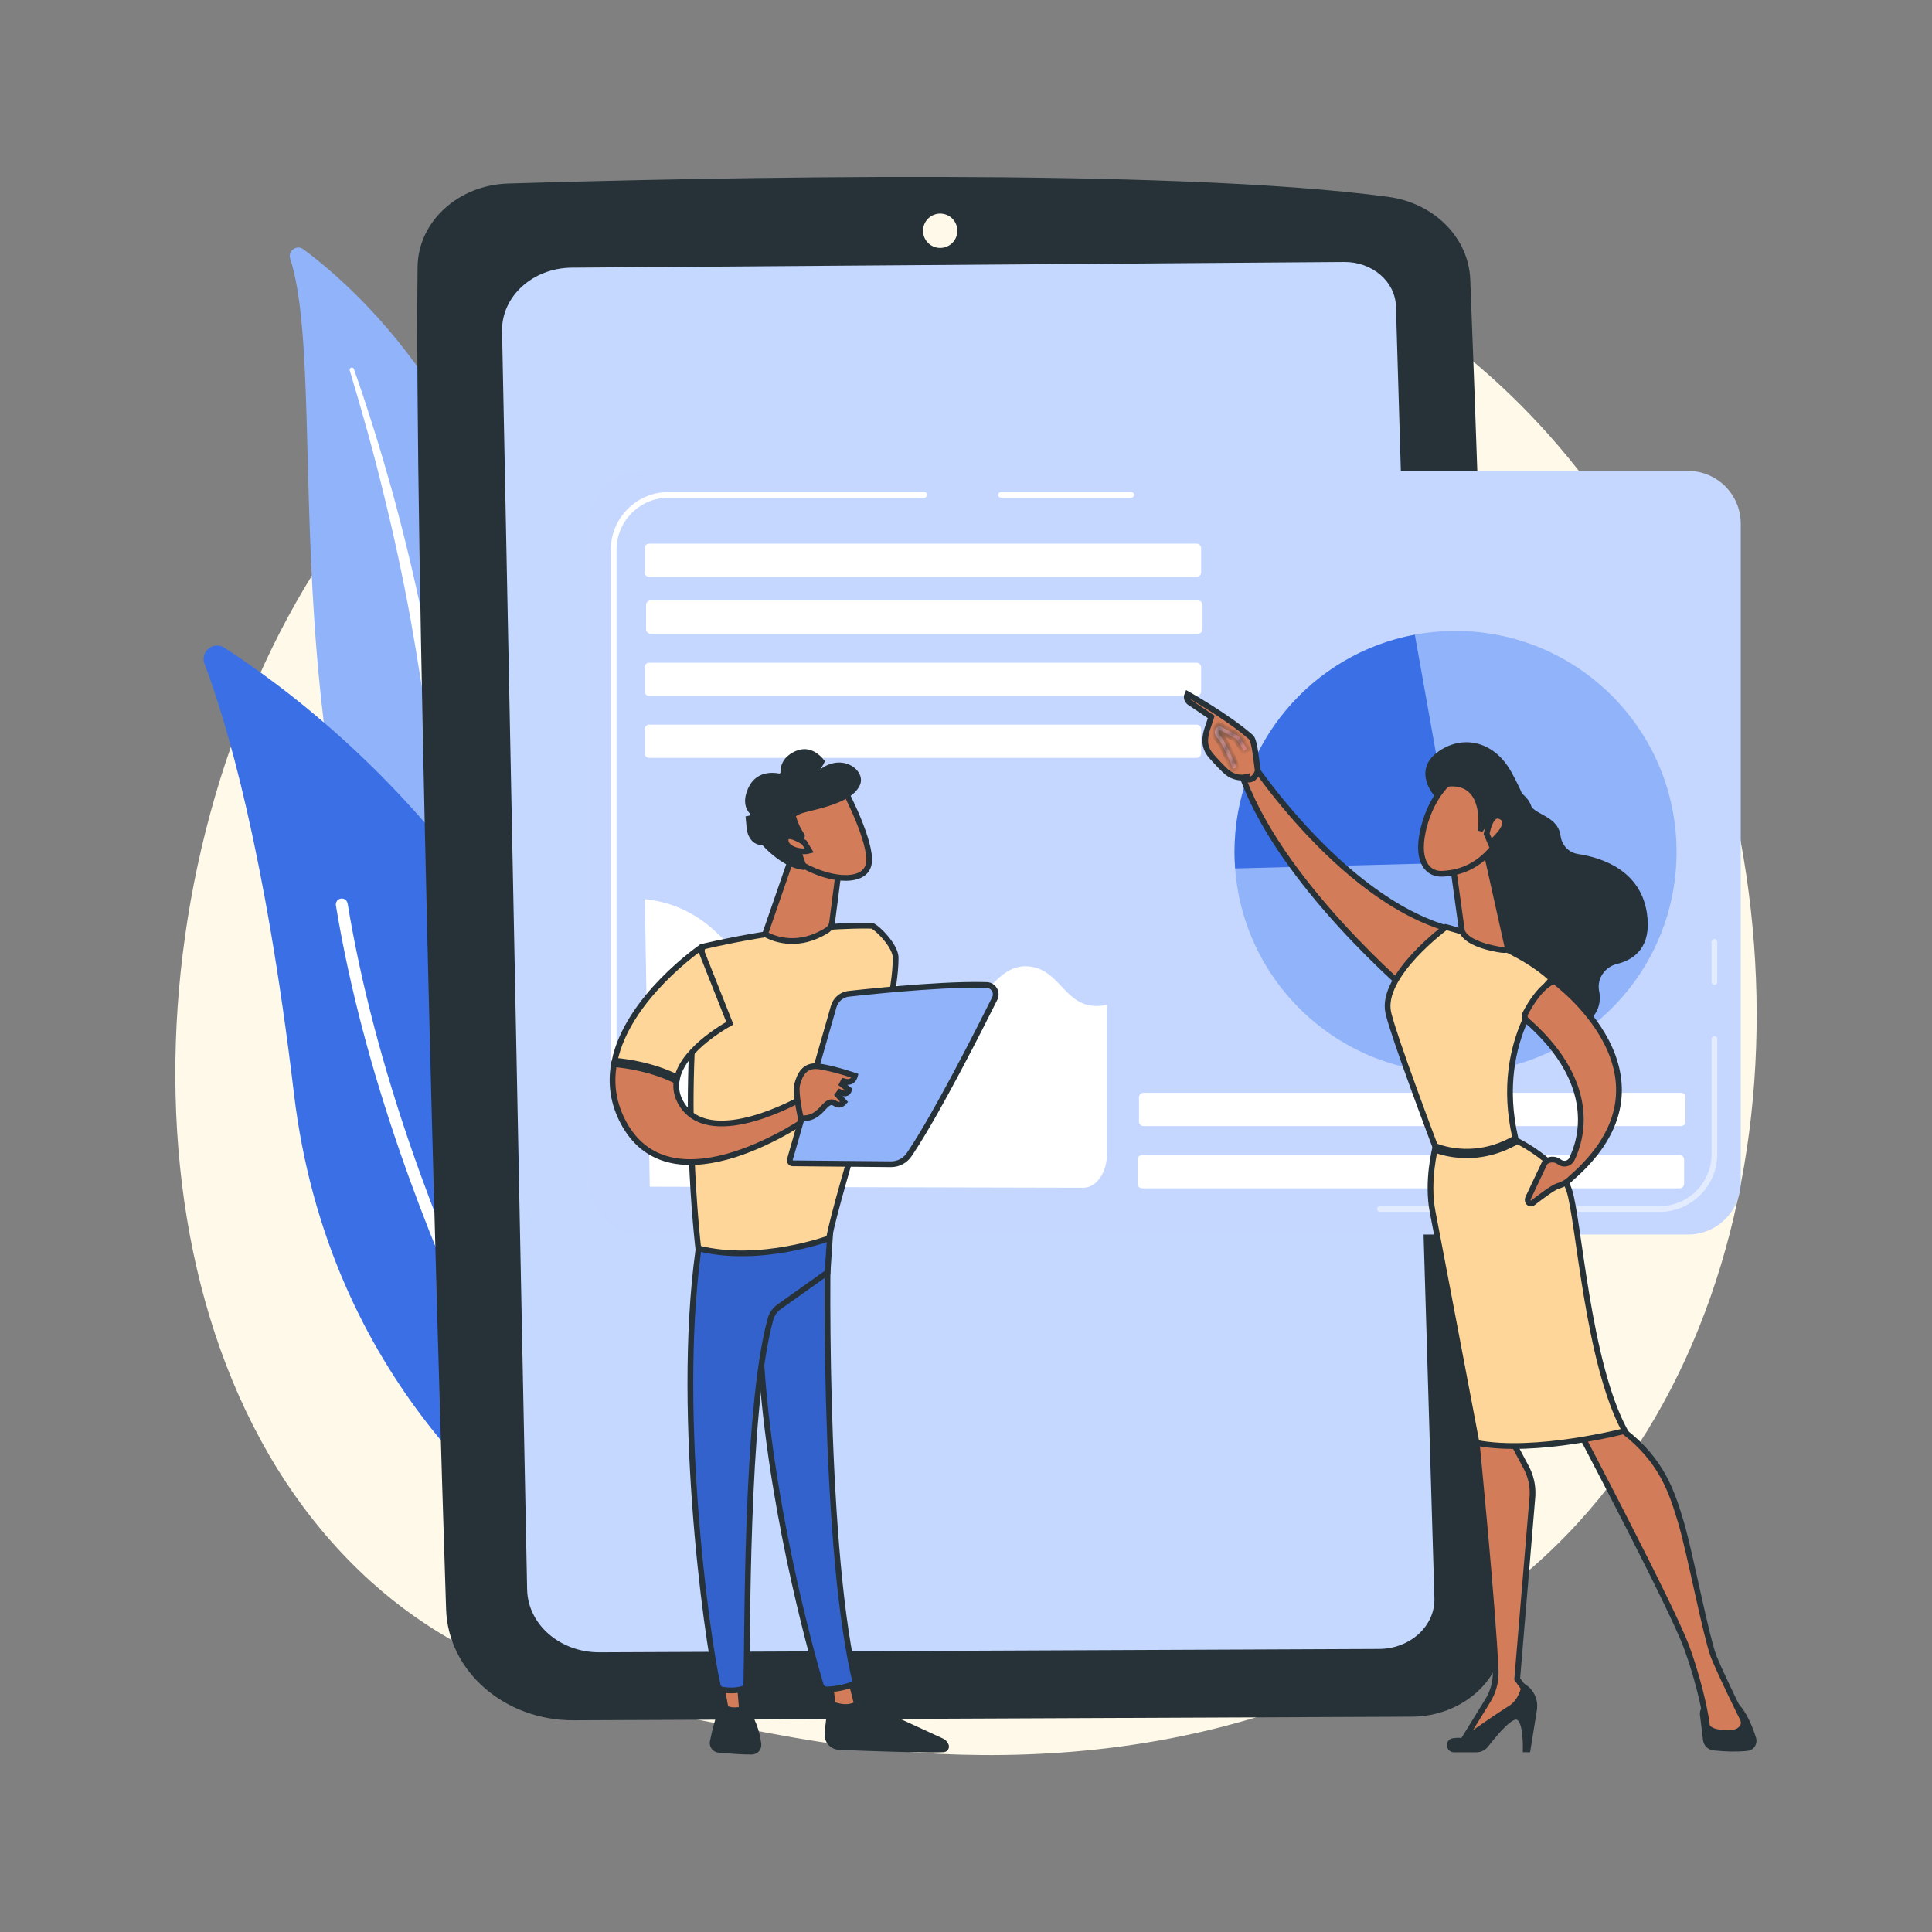 <svg width="275" height="275" viewBox="0 0 275 275" fill="none" xmlns="http://www.w3.org/2000/svg">
<rect x="0" y="0" width="275" height="275" fill="#808080" stroke="none"/>
<path d="M222.962 218.512C217.103 224.551 211.861 228.101 207.848 230.781C168.703 256.919 123.957 249.385 110.122 246.81C87.802 242.656 68.961 239.725 52.773 225.1C15.989 191.867 17.778 122.54 45.885 79.595C49.218 74.504 77.283 32.902 122.126 27.041C123.223 26.897 124.041 26.815 124.758 26.74C131.696 26.005 174.684 22.129 209.736 51.496C214.754 55.699 222.828 63.282 230.316 74.846C257.695 117.131 257.782 182.622 222.962 218.512Z" fill="#FFF9E9"/>
<path d="M41.304 36.817C40.942 35.698 42.246 34.779 43.189 35.482C52.761 42.621 76.307 64.581 75.96 107.675C75.524 161.742 88.845 179.939 104.023 190.237C104.023 190.237 84.398 186.814 70.205 168.426C35.36 123.281 47.749 56.708 41.304 36.817Z" fill="#91B3FA"/>
<path d="M49.779 52.725C51.536 58.539 53.177 64.385 54.602 70.282C56.058 76.17 57.335 82.1 58.425 88.062C59.492 94.027 60.447 100.011 61.147 106.026C61.873 112.038 62.34 118.076 62.789 124.138C63.27 130.195 63.721 136.299 64.798 142.375C65.868 148.44 67.678 154.475 70.537 160C71.252 161.376 71.994 162.746 72.809 164.057C73.601 165.385 74.451 166.678 75.325 167.954C77.084 170.5 79.016 172.934 81.119 175.213C85.338 179.761 90.247 183.662 95.526 186.837C96.082 187.171 96.803 186.991 97.137 186.435C97.465 185.89 97.298 185.185 96.765 184.843L96.762 184.841C95.499 184.032 94.248 183.21 93.037 182.336C92.425 181.908 91.833 181.454 91.233 181.01C90.65 180.546 90.049 180.103 89.481 179.621C87.177 177.73 85.009 175.679 83.004 173.479C78.975 169.102 75.581 164.101 72.84 158.828C71.499 156.175 70.355 153.428 69.427 150.603C68.501 147.776 67.791 144.874 67.246 141.929C66.155 136.036 65.659 129.998 65.134 123.945C64.601 117.892 64.023 111.812 63.197 105.766C62.792 102.742 62.332 99.726 61.819 96.72C61.571 95.215 61.294 93.715 61.02 92.216C60.731 90.719 60.434 89.223 60.125 87.731C58.878 81.761 57.449 75.834 55.835 69.96C54.193 64.093 52.396 58.272 50.377 52.53C50.32 52.366 50.14 52.279 49.976 52.337C49.817 52.393 49.731 52.565 49.779 52.725Z" fill="white"/>
<path d="M88.391 221.631C88.016 223.765 85.583 224.821 83.751 223.663C73.647 217.271 46.714 196.618 41.838 155.635C37.721 121.026 32.199 102.651 29.115 94.483C28.462 92.756 30.394 91.2 31.945 92.202C49.051 103.259 102.01 144.307 88.391 221.631Z" fill="#3A6FE6"/>
<path d="M85.505 222.153C85.466 222.19 85.424 222.223 85.376 222.254C84.982 222.504 84.459 222.387 84.209 221.993C83.925 221.546 55.711 176.745 47.812 128.882C47.736 128.422 48.048 127.986 48.509 127.91C48.97 127.834 49.406 128.146 49.482 128.607C57.323 176.121 85.355 220.642 85.636 221.086C85.857 221.433 85.793 221.88 85.505 222.153Z" fill="white"/>
<path d="M200.948 244.352L81.656 244.866C71.843 244.908 63.787 237.901 63.496 229.069C62.204 189.84 58.987 75.335 59.438 37.985C59.515 31.566 65.197 26.341 72.323 26.125C100.033 25.286 166.67 23.829 197.627 28.025C204.146 28.908 209.039 33.839 209.276 39.772C210.585 72.64 214.822 195.383 214.052 232.717C213.918 239.156 208.1 244.321 200.948 244.352Z" fill="#263238"/>
<path d="M196.29 234.711L85.334 235.189C79.724 235.213 75.136 231.234 75.031 226.255L71.463 47.145C71.359 42.208 75.815 38.142 81.376 38.1L191.34 37.291C195.316 37.26 198.586 40.059 198.698 43.588L204.173 227.478C204.298 231.425 200.737 234.692 196.29 234.711Z" fill="#C5D8FF"/>
<path d="M136.205 33.41C136.515 32.096 135.702 30.78 134.389 30.47C133.075 30.16 131.759 30.973 131.449 32.287C131.139 33.6 131.952 34.916 133.265 35.227C134.579 35.537 135.895 34.723 136.205 33.41Z" fill="#FFF9E9"/>
<path d="M211.056 166.653C227.741 166.653 241.267 153.126 241.267 136.441C241.267 119.755 227.741 106.229 211.056 106.229C194.37 106.229 180.844 119.755 180.844 136.441C180.844 153.126 194.37 166.653 211.056 166.653Z" fill="white"/>
<path d="M240.267 175.722H91.385C87.238 175.722 83.875 172.36 83.875 168.212V74.539C83.875 70.391 87.238 67.029 91.385 67.029H240.267C244.415 67.029 247.777 70.391 247.777 74.539V168.212C247.777 172.36 244.415 175.722 240.267 175.722Z" fill="#C5D7FF"/>
<path d="M87.348 153.131C87.123 153.131 86.941 152.949 86.941 152.724V78.255C86.941 73.719 90.632 70.029 95.168 70.029H131.564C131.788 70.029 131.971 70.211 131.971 70.436C131.971 70.66 131.788 70.843 131.564 70.843H95.168C91.081 70.843 87.755 74.168 87.755 78.255V152.724C87.755 152.949 87.573 153.131 87.348 153.131Z" fill="white"/>
<path opacity="0.52" d="M236.21 172.498H196.415C196.19 172.498 196.008 172.316 196.008 172.091C196.008 171.867 196.19 171.685 196.415 171.685H236.21C240.298 171.685 243.623 168.359 243.623 164.272V147.881C243.623 147.656 243.805 147.474 244.03 147.474C244.254 147.474 244.437 147.656 244.437 147.881V164.272C244.437 168.808 240.746 172.498 236.21 172.498Z" fill="white"/>
<path opacity="0.52" d="M244.028 140.182C243.804 140.182 243.621 140 243.621 139.775V134.065C243.621 133.84 243.804 133.658 244.028 133.658C244.252 133.658 244.435 133.84 244.435 134.065V139.775C244.435 140 244.252 140.182 244.028 140.182Z" fill="white"/>
<path d="M161.022 70.843H142.481C142.256 70.843 142.074 70.66 142.074 70.436C142.074 70.211 142.256 70.029 142.481 70.029H161.022C161.247 70.029 161.429 70.211 161.429 70.436C161.429 70.66 161.247 70.843 161.022 70.843Z" fill="white"/>
<path d="M170.324 82.115H92.402C92.046 82.115 91.758 81.827 91.758 81.471V78.027C91.758 77.671 92.046 77.382 92.402 77.382H170.324C170.68 77.382 170.969 77.671 170.969 78.027V81.471C170.969 81.827 170.68 82.115 170.324 82.115Z" fill="white"/>
<path d="M170.523 90.201H92.601C92.246 90.201 91.957 89.912 91.957 89.556V86.112C91.957 85.756 92.246 85.468 92.601 85.468H170.523C170.879 85.468 171.168 85.756 171.168 86.112V89.556C171.168 89.912 170.879 90.201 170.523 90.201Z" fill="white"/>
<path d="M170.324 99.061H92.402C92.046 99.061 91.758 98.772 91.758 98.417V94.972C91.758 94.617 92.046 94.328 92.402 94.328H170.324C170.68 94.328 170.969 94.617 170.969 94.972V98.417C170.969 98.772 170.68 99.061 170.324 99.061Z" fill="white"/>
<path d="M170.324 107.874H92.402C92.046 107.874 91.758 107.586 91.758 107.229V103.785C91.758 103.429 92.046 103.141 92.402 103.141H170.324C170.68 103.141 170.969 103.429 170.969 103.785V107.229C170.969 107.586 170.68 107.874 170.324 107.874Z" fill="white"/>
<path d="M239.266 160.283H162.765C162.41 160.283 162.121 159.994 162.121 159.638V156.194C162.121 155.838 162.41 155.55 162.765 155.55H239.266C239.622 155.55 239.91 155.838 239.91 156.194V159.638C239.91 159.994 239.622 160.283 239.266 160.283Z" fill="white"/>
<path d="M239.071 169.143H162.57C162.214 169.143 161.926 168.854 161.926 168.499V165.054C161.926 164.698 162.214 164.41 162.57 164.41H239.071C239.427 164.41 239.716 164.698 239.716 165.054V168.499C239.716 168.854 239.427 169.143 239.071 169.143Z" fill="white"/>
<path d="M110.181 138.644C114.401 138.854 115.026 134.825 119.165 134.391C126.156 133.659 127.862 144.874 134.554 144.603C139.991 144.384 141.355 136.819 146.709 137.591C150.675 138.163 151.454 142.56 155.307 143.138C156.075 143.253 156.83 143.193 157.565 143.002V164.26C157.565 166.914 156.055 169.065 154.193 169.06L92.488 168.916L91.781 127.974C95.393 128.37 98.023 129.683 99.903 131.017C104.416 134.219 105.91 138.431 110.181 138.644Z" fill="white"/>
<path d="M207.181 152.724C224.555 152.724 238.639 138.639 238.639 121.266C238.639 103.892 224.555 89.808 207.181 89.808C189.807 89.808 175.723 103.892 175.723 121.266C175.723 138.639 189.807 152.724 207.181 152.724Z" fill="#91B3FA"/>
<path d="M207.181 122.811L201.386 90.342C186.781 93.062 175.723 105.871 175.723 121.266C175.723 122.056 175.753 122.837 175.81 123.612L207.181 122.811Z" fill="#3A6FE6"/>
<path d="M214.492 111.957C214.785 112.121 215.18 112.357 215.592 112.647C216.005 112.936 216.429 113.274 216.783 113.641C217.094 113.964 217.34 114.299 217.48 114.632L217.534 114.775C217.676 115.206 218.038 115.516 218.436 115.776C218.827 116.031 219.34 116.287 219.789 116.551C220.667 117.065 221.462 117.685 221.684 118.778L221.721 119.003C221.902 120.464 222.958 121.652 224.401 121.936L224.541 121.961C226.262 122.225 228.432 122.801 230.271 124.045C232.045 125.245 233.518 127.069 233.988 129.856L234.03 130.128C234.351 132.387 233.931 133.905 233.167 134.926C232.448 135.889 231.398 136.446 230.281 136.755L230.056 136.813C228.183 137.273 226.907 139.056 227.188 140.959L227.22 141.143C227.387 141.977 227.344 142.864 226.908 143.731C226.498 144.545 225.728 145.364 224.408 146.11L224.137 146.258C222.512 147.116 220.887 147.041 219.346 146.433C217.796 145.821 216.336 144.671 215.072 143.394C213.81 142.119 212.756 140.73 212.017 139.658C211.648 139.123 211.358 138.668 211.161 138.347C211.062 138.186 210.987 138.06 210.936 137.974C210.917 137.94 210.9 137.912 210.888 137.891L209.504 116.913L214.181 111.788C214.262 111.83 214.368 111.886 214.492 111.957Z" fill="#263238" stroke="#263238" stroke-width="0.817"/>
<path d="M177.465 107.537C177.87 108.136 178.466 108.994 179.233 110.038C180.764 112.126 182.975 114.952 185.694 117.909C191.064 123.749 198.445 130.136 206.5 132.303C206.486 132.342 206.471 132.385 206.454 132.431C206.363 132.677 206.231 133.03 206.066 133.457C205.733 134.312 205.265 135.461 204.722 136.641C204.179 137.823 203.563 139.029 202.935 140C202.621 140.486 202.306 140.907 202 141.237C201.746 141.512 201.505 141.711 201.283 141.834C201.256 141.81 201.223 141.782 201.186 141.751C201.04 141.626 200.825 141.441 200.548 141.199C199.996 140.715 199.2 140.005 198.23 139.104C196.289 137.301 193.647 134.73 190.846 131.661C185.254 125.533 179.053 117.442 176.5 109.513L177.155 107.071C177.241 107.202 177.344 107.358 177.465 107.537Z" fill="#D37C59" stroke="#263238" stroke-width="0.817"/>
<path d="M243.354 242.917H247.26C248.212 243.964 248.926 245.612 249.381 246.925L249.564 247.476C249.748 248.056 249.39 248.664 248.818 248.793L248.701 248.812C247.128 248.979 245.52 248.897 244.37 248.785L243.906 248.736C243.371 248.675 242.942 248.274 242.833 247.752L242.815 247.647L242.375 244.023C242.307 243.472 242.706 242.982 243.244 242.923L243.354 242.917Z" fill="#263238" stroke="#263238" stroke-width="0.817"/>
<path d="M215.198 205.035L217.247 208.883C217.895 210.1 218.202 211.469 218.136 212.843L218.119 213.119L215.965 238.9L215.958 238.993L216.013 239.069L217.594 241.243L217.43 242.249L208.367 247.597L211.785 242.047C212.519 240.854 212.905 239.482 212.896 238.085L212.89 237.805C212.687 233.195 212.018 225.134 211.4 218.232C211.09 214.779 210.793 211.614 210.574 209.312C210.464 208.161 210.374 207.226 210.311 206.579C210.279 206.255 210.255 206.003 210.238 205.832C210.229 205.747 210.224 205.681 210.219 205.638C210.218 205.625 210.216 205.614 210.216 205.605L210.822 202.035L215.198 205.035Z" fill="#D37C59" stroke="#263238" stroke-width="0.817"/>
<path d="M216.956 240.132C217.966 240.803 218.522 241.991 218.376 243.207L218.358 243.336L217.446 249.008H217.17C217.172 248.882 217.173 248.714 217.172 248.519C217.167 248.072 217.146 247.474 217.083 246.877C217.021 246.285 216.914 245.673 216.729 245.209C216.638 244.977 216.519 244.763 216.361 244.608C216.218 244.466 216.038 244.372 215.827 244.362L215.736 244.362C215.407 244.384 215.039 244.598 214.688 244.867C214.324 245.146 213.931 245.52 213.544 245.926C212.963 246.536 212.383 247.231 211.917 247.816L211.495 248.356C211.177 248.769 210.685 249.009 210.163 249.009H206.958C206.598 249.009 206.394 248.757 206.366 248.465C206.341 248.193 206.474 247.928 206.781 247.843L206.846 247.828C207.164 247.771 207.471 247.763 207.701 247.769C207.815 247.772 207.909 247.779 207.973 247.785C208.005 247.787 208.029 247.791 208.045 247.792C208.053 247.794 208.06 247.794 208.063 247.794C208.065 247.795 208.067 247.795 208.067 247.795L208.068 247.795V247.795L208.166 247.81L208.248 247.752L208.249 247.751C208.249 247.751 208.251 247.75 208.252 247.749C208.254 247.747 208.258 247.745 208.263 247.741C208.272 247.734 208.287 247.725 208.306 247.712C208.343 247.686 208.398 247.647 208.469 247.597C208.61 247.498 208.815 247.355 209.065 247.179C209.566 246.83 210.251 246.353 210.987 245.845C212.278 244.955 213.72 243.973 214.608 243.411L214.952 243.198C215.843 242.661 216.36 241.792 216.652 241.081C216.8 240.723 216.893 240.397 216.95 240.16C216.952 240.151 216.954 240.141 216.956 240.132Z" fill="#263238" stroke="#263238" stroke-width="0.817"/>
<path d="M226.8 202.172C227.527 202.01 228.239 202.116 228.874 202.339C229.51 202.562 230.06 202.898 230.452 203.18C230.648 203.321 230.803 203.448 230.909 203.538C230.962 203.584 231.001 203.62 231.028 203.645C231.041 203.657 231.052 203.667 231.058 203.673L231.066 203.681H231.067L231.078 203.691L231.089 203.701C236.573 207.896 237.996 212.438 239.267 216.677C239.901 218.79 240.798 222.894 241.675 226.824C242.113 228.785 242.545 230.7 242.935 232.295C243.276 233.684 243.588 234.843 243.847 235.576L243.953 235.864C244.636 237.566 246.184 240.798 247.239 242.964L248.08 244.678C248.249 245.021 248.248 245.419 248.075 245.746L248.038 245.811C247.785 246.22 247.253 246.686 246.074 246.686C244.873 246.686 244.085 246.516 243.602 246.28C243.185 246.077 243.015 245.837 242.969 245.619L242.956 245.527C242.927 245.055 242.224 240.505 240.251 234.966L240.056 234.427C238.992 231.527 235.126 223.757 231.538 216.732C229.741 213.214 228.011 209.877 226.73 207.42C226.089 206.191 225.561 205.182 225.193 204.48C225.009 204.129 224.864 203.855 224.766 203.668C224.739 203.617 224.716 203.571 224.695 203.533C225.391 202.724 226.113 202.325 226.8 202.172Z" fill="#D37C59" stroke="#263238" stroke-width="0.817"/>
<path d="M206.134 132.043C206.417 132.118 206.826 132.232 207.335 132.385C208.353 132.69 209.768 133.152 211.353 133.778C214.457 135.003 218.191 136.849 220.887 139.359C220.833 139.416 220.768 139.483 220.694 139.564C220.458 139.823 220.127 140.207 219.741 140.712C218.97 141.724 217.98 143.224 217.098 145.182C215.347 149.068 214.029 154.756 215.696 162.005C212.639 163.793 209.775 164.066 207.664 163.888C206.59 163.796 205.71 163.589 205.101 163.404C204.797 163.312 204.561 163.225 204.401 163.163C204.341 163.139 204.292 163.118 204.254 163.102C204.246 163.079 204.235 163.053 204.224 163.023C204.18 162.905 204.114 162.731 204.031 162.51C203.865 162.067 203.626 161.431 203.337 160.658C202.761 159.111 201.985 157.016 201.189 154.822C200.392 152.626 199.574 150.332 198.915 148.387C198.337 146.68 197.885 145.255 197.672 144.401L197.596 144.072C197.329 142.787 197.688 141.388 198.41 139.992C199.13 138.598 200.2 137.233 201.314 136.028C202.427 134.825 203.576 133.79 204.448 133.055C204.883 132.687 205.249 132.396 205.506 132.196C205.634 132.096 205.735 132.019 205.804 131.967C205.807 131.965 205.811 131.962 205.814 131.959C205.887 131.978 205.995 132.006 206.134 132.043Z" fill="#FFD699" stroke="#263238" stroke-width="0.817"/>
<path d="M216.137 162.49C216.307 162.579 216.553 162.711 216.852 162.882C217.45 163.225 218.262 163.725 219.116 164.355C220.836 165.623 222.685 167.385 223.357 169.412C223.698 170.438 224.034 172.492 224.431 175.179C224.827 177.855 225.282 181.136 225.864 184.587C227.002 191.344 228.633 198.801 231.287 203.688C231.211 203.707 231.123 203.729 231.023 203.754C230.648 203.845 230.103 203.974 229.421 204.123C228.059 204.421 226.153 204.8 223.982 205.125C219.687 205.768 214.381 206.194 210.176 205.381C210.168 205.337 210.158 205.286 210.147 205.227C210.108 205.016 210.049 204.707 209.974 204.311C209.824 203.52 209.608 202.385 209.347 201.01C208.825 198.258 208.12 194.542 207.387 190.687C206.655 186.833 205.895 182.839 205.265 179.531L203.917 172.485C203.491 170.295 203.586 168.013 203.79 166.273C203.891 165.403 204.02 164.672 204.123 164.159C204.165 163.946 204.205 163.77 204.234 163.638C204.405 163.704 204.649 163.793 204.957 163.886C205.594 164.079 206.508 164.295 207.623 164.389C209.827 164.576 212.815 164.287 215.993 162.416C216.032 162.436 216.08 162.46 216.137 162.49Z" fill="#FFD699" stroke="#263238" stroke-width="0.817"/>
<path d="M209.949 121.242C210.649 120.931 211.453 121.287 211.71 121.987L211.754 122.132L214.544 134.666L214.545 134.67C214.606 134.921 214.579 135.042 214.549 135.097C214.524 135.142 214.472 135.188 214.335 135.213C214.194 135.24 214.002 135.235 213.763 135.207C213.643 135.193 213.518 135.174 213.388 135.151L212.98 135.076C212.075 134.906 211.049 134.646 210.157 134.259C209.314 133.892 208.626 133.426 208.251 132.842L208.18 132.725C208.136 132.644 208.107 132.552 208.086 132.448L208.066 132.34L206.868 123.645C206.793 123.103 207.063 122.575 207.537 122.317L207.634 122.268L209.949 121.242Z" fill="#D37C59" stroke="#263238" stroke-width="0.817"/>
<path d="M221.31 139.712C221.446 139.816 221.645 139.972 221.892 140.175C222.387 140.581 223.076 141.177 223.85 141.938C225.401 143.463 227.285 145.642 228.642 148.268C229.998 150.893 230.822 153.953 230.27 157.251C229.719 160.547 227.79 164.115 223.576 167.748L223.562 167.759L223.552 167.772L223.548 167.775C223.544 167.78 223.537 167.787 223.529 167.796C223.511 167.814 223.484 167.84 223.448 167.875C223.374 167.942 223.261 168.04 223.11 168.148C222.845 168.339 222.463 168.565 221.965 168.74L221.745 168.811C221.55 168.87 221.285 169.012 221.002 169.186C220.711 169.364 220.378 169.589 220.037 169.829C219.696 170.07 219.345 170.327 219.019 170.573L218.151 171.238C217.972 171.377 217.717 171.342 217.578 171.165L217.552 171.128C217.449 170.964 217.425 170.763 217.485 170.58L217.515 170.504L219.904 165.452C220.446 164.972 221.239 164.915 221.84 165.304L221.96 165.389C222.509 165.819 223.299 165.678 223.666 165.107L223.733 164.987C224.405 163.62 225.372 160.932 224.878 157.454C224.399 154.081 222.55 149.995 217.786 145.672L217.316 145.253C217.024 144.997 216.947 144.572 217.13 144.222C217.482 143.544 218.06 142.537 218.792 141.62C219.498 140.738 220.324 139.969 221.207 139.635C221.235 139.656 221.27 139.682 221.31 139.712Z" fill="#D37C59" stroke="#263238" stroke-width="0.817"/>
<path d="M206.785 110.855C207.669 110.298 208.637 110.342 209.584 110.805C210.539 111.271 211.457 112.159 212.184 113.25C212.91 114.34 213.432 115.613 213.612 116.829C213.78 117.972 213.643 119.04 213.118 119.869L213.008 120.031C210.556 123.403 207.764 124.172 205.714 124.346L205.314 124.373C204.331 124.425 203.377 124.03 202.806 123.038C202.263 122.096 202.043 120.574 202.537 118.302L202.646 117.838C203.275 115.314 204.32 113.563 205.203 112.444C205.644 111.885 206.046 111.484 206.335 111.224C206.479 111.094 206.596 110.998 206.675 110.937C206.715 110.906 206.745 110.884 206.765 110.869C206.773 110.863 206.78 110.858 206.784 110.855L206.785 110.855Z" fill="#D37C59" stroke="#263238" stroke-width="0.817"/>
<path d="M204.749 107.478C206.346 106.249 208.241 105.8 210.037 106.205C211.774 106.597 213.446 107.797 214.675 109.925L214.792 110.133C216.056 112.44 216.902 114.377 217.177 116.081C217.431 117.665 217.192 119.048 216.323 120.348L216.141 120.608C215.627 121.302 215.164 121.648 214.775 121.798C214.391 121.946 214.057 121.913 213.776 121.805C213.489 121.694 213.252 121.501 213.083 121.33C213.006 121.252 212.946 121.18 212.903 121.126C212.928 121.054 212.963 120.956 213.001 120.837C213.081 120.581 213.181 120.227 213.254 119.836C213.327 119.448 213.377 119.015 213.353 118.603C213.329 118.195 213.232 117.783 212.988 117.461C212.746 117.143 212.456 116.996 212.146 117.008C211.857 117.02 211.599 117.168 211.401 117.326C211.198 117.488 211.029 117.682 210.912 117.831C210.881 117.871 210.855 117.908 210.831 117.941L210.79 117.93C210.794 117.897 210.798 117.861 210.802 117.822C210.82 117.618 210.839 117.329 210.843 116.985C210.849 116.302 210.794 115.392 210.54 114.513C210.286 113.634 209.826 112.762 209.008 112.186C208.184 111.608 207.036 111.357 205.465 111.647L205.385 111.662L205.328 111.72L204.296 112.794C204.233 112.711 204.157 112.603 204.075 112.477C203.855 112.135 203.598 111.658 203.44 111.11C203.283 110.564 203.227 109.954 203.396 109.338C203.554 108.764 203.913 108.164 204.606 107.592L204.749 107.478Z" fill="#263238" stroke="#263238" stroke-width="0.817"/>
<path d="M213.156 116.102C213.267 116.102 213.394 116.126 213.541 116.188L213.693 116.264C214.108 116.496 214.247 116.776 214.253 117.069C214.26 117.389 214.112 117.771 213.848 118.181C213.403 118.875 212.689 119.557 212.167 119.998L211.609 118.709C211.613 118.687 211.618 118.659 211.624 118.627C211.642 118.529 211.669 118.39 211.709 118.227C211.787 117.898 211.91 117.477 212.088 117.094C212.269 116.704 212.491 116.387 212.751 116.223C212.876 116.144 213.009 116.102 213.156 116.102Z" fill="#D37C59" stroke="#263238" stroke-width="0.817"/>
<path d="M169.06 98.819C169.229 98.915 169.476 99.057 169.781 99.237C170.393 99.596 171.242 100.106 172.197 100.709C173.99 101.841 176.14 103.293 177.77 104.684L178.089 104.962C178.127 104.996 178.182 105.073 178.245 105.216C178.305 105.353 178.364 105.529 178.419 105.737C178.531 106.151 178.624 106.669 178.704 107.201C178.784 107.732 178.85 108.273 178.903 108.734C178.952 109.148 178.994 109.508 179.029 109.731C178.784 110.563 178.316 110.871 177.953 110.951C177.76 110.994 177.592 110.974 177.487 110.932C177.438 110.913 177.416 110.896 177.406 110.886L177.435 110.576L177.102 110.645C177.1 110.646 177.097 110.646 177.092 110.647C177.084 110.649 177.07 110.651 177.051 110.653C177.014 110.659 176.957 110.665 176.883 110.67C176.737 110.678 176.525 110.677 176.273 110.64C175.801 110.57 175.187 110.373 174.586 109.863L174.466 109.757C173.933 109.265 173.354 108.653 172.848 108.093L172.371 107.555C171.853 106.963 171.553 106.214 171.547 105.445L171.55 105.291C171.574 104.732 171.694 104.233 171.85 103.74C171.927 103.492 172.014 103.25 172.101 102.999C172.189 102.75 172.277 102.495 172.356 102.232L172.41 102.054L172.256 101.95L169.276 99.939C169.273 99.935 169.268 99.931 169.262 99.926C169.245 99.911 169.219 99.886 169.19 99.854C169.13 99.788 169.058 99.693 169.004 99.575C168.918 99.388 168.868 99.127 169.018 98.795C169.031 98.802 169.045 98.81 169.06 98.819Z" fill="#D37C59" stroke="#263238" stroke-width="0.817"/>
<path d="M175.533 109.425L175.989 109.238C175.928 109.09 174.496 105.609 173.803 104.885C173.539 104.61 173.412 104.374 173.424 104.185C173.43 104.082 173.481 103.981 173.577 103.877L175.993 105.169L177.06 106.84L177.476 106.574L176.339 104.795L173.51 103.281L173.382 103.386C173.096 103.619 172.948 103.871 172.931 104.155C172.91 104.492 173.079 104.843 173.446 105.226C173.968 105.771 175.129 108.442 175.533 109.425Z" fill="url(#paint0_linear_774_5057)"/>
<mask id="mask0_774_5057" style="mask-type:luminance" maskUnits="userSpaceOnUse" x="172" y="103" width="6" height="7">
<path d="M175.533 109.425L175.989 109.238C175.928 109.09 174.496 105.609 173.803 104.885C173.539 104.61 173.412 104.374 173.424 104.185C173.43 104.082 173.481 103.981 173.577 103.877L175.993 105.169L177.06 106.84L177.476 106.574L176.339 104.795L173.51 103.281L173.382 103.386C173.096 103.619 172.948 103.871 172.931 104.155C172.91 104.492 173.079 104.843 173.446 105.226C173.968 105.771 175.129 108.442 175.533 109.425Z" fill="white"/>
</mask>
<g mask="url(#mask0_774_5057)">
<path d="M175.533 109.425L175.067 109.617L175.258 110.083L175.725 109.891L175.533 109.425ZM175.989 109.238L176.181 109.703L176.647 109.512L176.455 109.047L175.989 109.238ZM173.803 104.885L174.167 104.536V104.536L173.803 104.885ZM173.424 104.185L173.927 104.216V104.214L173.424 104.185ZM173.577 103.877L173.815 103.433L173.474 103.251L173.209 103.534L173.577 103.877ZM175.993 105.169L176.417 104.898L176.346 104.787L176.23 104.725L175.993 105.169ZM177.06 106.84L176.635 107.111L176.907 107.536L177.332 107.264L177.06 106.84ZM177.476 106.574L177.747 106.998L178.171 106.727L177.901 106.303L177.476 106.574ZM176.34 104.795L176.764 104.523L176.693 104.412L176.578 104.35L176.34 104.795ZM173.51 103.281L173.748 102.838L173.452 102.68L173.192 102.891L173.51 103.281ZM173.382 103.386L173.065 102.995L173.064 102.995L173.382 103.386ZM172.932 104.155L173.434 104.185V104.184L172.932 104.155ZM175.533 109.425L175.725 109.891L176.181 109.703L175.989 109.238L175.798 108.772L175.341 108.96L175.533 109.425ZM175.989 109.238L176.455 109.047C176.424 108.97 176.047 108.055 175.59 107.066C175.362 106.572 175.111 106.054 174.871 105.61C174.641 105.183 174.393 104.772 174.167 104.536L173.803 104.885L173.439 105.232C173.559 105.359 173.75 105.655 173.985 106.089C174.211 106.506 174.452 107.003 174.676 107.488C175.124 108.458 175.494 109.357 175.523 109.429L175.989 109.238ZM173.803 104.885L174.167 104.536C174.054 104.418 173.988 104.327 173.953 104.263C173.918 104.197 173.929 104.186 173.927 104.216L173.424 104.185L172.922 104.153C172.895 104.572 173.164 104.946 173.439 105.233L173.803 104.885ZM173.424 104.185L173.927 104.214C173.926 104.225 173.924 104.235 173.922 104.243C173.92 104.251 173.918 104.255 173.918 104.256C173.917 104.258 173.918 104.254 173.922 104.248C173.927 104.242 173.934 104.233 173.945 104.221L173.577 103.877L173.209 103.534C173.064 103.69 172.936 103.897 172.921 104.156L173.424 104.185ZM173.577 103.877L173.34 104.322L175.756 105.613L175.993 105.169L176.23 104.725L173.815 103.433L173.577 103.877ZM175.993 105.169L175.569 105.44L176.635 107.111L177.06 106.84L177.485 106.569L176.417 104.898L175.993 105.169ZM177.06 106.84L177.332 107.264L177.747 106.998L177.476 106.574L177.205 106.15L176.788 106.416L177.06 106.84ZM177.476 106.574L177.901 106.303L176.764 104.523L176.34 104.795L175.915 105.065L177.052 106.845L177.476 106.574ZM176.34 104.795L176.578 104.35L173.748 102.838L173.51 103.281L173.273 103.726L176.102 105.239L176.34 104.795ZM173.51 103.281L173.192 102.891L173.065 102.995L173.382 103.386L173.701 103.776L173.828 103.672L173.51 103.281ZM173.382 103.386L173.064 102.995C172.704 103.289 172.456 103.661 172.428 104.124L172.932 104.155L173.434 104.184C173.44 104.081 173.488 103.949 173.701 103.775L173.382 103.386ZM172.932 104.155L172.428 104.123C172.395 104.664 172.672 105.146 173.082 105.574L173.446 105.226L173.81 104.878C173.485 104.539 173.426 104.32 173.434 104.185L172.932 104.155ZM173.446 105.226L173.082 105.574C173.161 105.657 173.303 105.871 173.494 106.217C173.676 106.546 173.877 106.952 174.078 107.377C174.48 108.226 174.868 109.131 175.067 109.617L175.533 109.425L175.999 109.234C175.794 108.736 175.4 107.815 174.989 106.947C174.784 106.512 174.572 106.086 174.376 105.731C174.19 105.392 173.992 105.068 173.81 104.878L173.446 105.226Z" fill="#263238"/>
</g>
<path d="M120.598 241.65L134.032 247.824C134.274 247.936 134.471 248.125 134.591 248.359L134.638 248.463C134.731 248.697 134.582 248.951 134.345 248.991L134.296 248.997C132.112 249.094 126.989 248.945 122.953 248.798L119.43 248.66C118.481 248.62 117.746 247.823 117.778 246.888L117.783 246.797C117.908 245.373 118.098 243.94 118.256 242.863C118.335 242.324 118.407 241.874 118.458 241.559C118.475 241.463 118.488 241.38 118.5 241.311L120.598 241.65Z" fill="#263238" stroke="#263238" stroke-width="0.817"/>
<path d="M121.971 242.538C121.269 243.005 120.422 243.035 119.707 242.927C119.33 242.869 118.999 242.776 118.763 242.696C118.664 242.662 118.582 242.63 118.521 242.606L118.156 239.534L121.093 239.074L121.971 242.538Z" fill="#D37C59" stroke="#263238" stroke-width="0.817"/>
<path d="M117.915 174.562C117.909 174.667 117.904 174.801 117.898 174.96C117.884 175.34 117.868 175.872 117.854 176.54C117.825 177.874 117.799 179.751 117.786 182.041C117.763 186.619 117.797 192.845 117.985 199.662C118.347 212.862 119.284 228.302 121.494 238.276L121.713 239.224C121.756 239.405 121.68 239.585 121.534 239.679L121.468 239.714C120.767 240 119.376 240.42 117.71 240.476L117.633 240.476C117.279 240.458 116.966 240.232 116.837 239.9L116.813 239.827C115.486 235.31 109.207 212.972 108.207 191.344L108.164 190.315C108.154 190.036 108.143 189.763 108.133 189.497H108.164L108.708 174.56L117.915 174.562Z" fill="#3362CC" stroke="#263238" stroke-width="0.817"/>
<path d="M105.719 242.94C107.171 244.572 107.714 246.62 107.914 248.002L107.95 248.273V248.274C108.018 248.831 107.578 249.325 107.011 249.329C105.857 249.336 104.485 249.25 103.341 249.154L102.289 249.058C101.764 249.006 101.389 248.538 101.438 248.022L101.453 247.919C101.845 245.99 102.242 244.667 102.539 243.829C102.688 243.411 102.811 243.113 102.897 242.922C102.92 242.871 102.94 242.827 102.958 242.791L105.719 242.94Z" fill="#263238" stroke="#263238" stroke-width="0.817"/>
<path d="M105.605 243.314C104.81 243.499 104.214 243.451 103.817 243.356C103.601 243.304 103.441 243.239 103.339 243.188C103.315 243.177 103.295 243.164 103.277 243.154L102.391 238.317L105.185 238.146L105.605 243.314Z" fill="#D37C59" stroke="#263238" stroke-width="0.817"/>
<path d="M117.796 181.108L110.911 186.004C110.338 186.41 109.914 186.991 109.7 187.657L109.661 187.792C107.853 194.406 107.049 206.054 106.669 216.699C106.478 222.027 106.394 227.114 106.344 231.205C106.299 234.79 106.282 237.605 106.243 239.159L106.225 239.746C106.214 240.011 106.056 240.246 105.821 240.357L105.716 240.397C104.757 240.675 103.779 240.642 103.086 240.552L102.808 240.511C102.533 240.465 102.305 240.277 102.203 240.021L102.167 239.907C101.379 236.57 99.809 226.335 98.92 214.018C98.035 201.766 97.826 187.479 99.719 175.891L118.302 173.51L117.796 181.108Z" fill="#3362CC" stroke="#263238" stroke-width="0.817"/>
<path d="M123.559 131.761L124.099 131.768C124.102 131.769 124.119 131.771 124.155 131.785C124.196 131.801 124.247 131.827 124.311 131.864C124.438 131.938 124.596 132.051 124.774 132.196C125.13 132.486 125.553 132.894 125.958 133.363C126.365 133.831 126.748 134.354 127.03 134.87C127.278 135.325 127.438 135.759 127.476 136.139L127.485 136.298C127.501 138.503 126.997 141.673 126.206 145.313C125.415 148.948 124.34 153.032 123.225 157.058C121.027 164.985 118.661 172.711 118.004 176.264C117.93 176.29 117.826 176.327 117.694 176.372C117.403 176.47 116.977 176.607 116.436 176.766C115.356 177.082 113.821 177.479 112.009 177.804C108.426 178.445 103.774 178.797 99.393 177.687C99.39 177.659 99.387 177.628 99.383 177.595C99.363 177.421 99.334 177.162 99.299 176.826C99.228 176.154 99.131 175.17 99.025 173.926C98.812 171.44 98.564 167.913 98.424 163.759C98.145 155.493 98.294 144.751 99.988 134.759C100.084 134.735 100.221 134.703 100.396 134.661C100.767 134.573 101.31 134.449 101.996 134.299C103.371 134 105.324 133.603 107.638 133.212C112.125 132.454 117.959 131.72 123.559 131.761Z" fill="#FFD699" stroke="#263238" stroke-width="0.817"/>
<path d="M103.89 145.643C103.859 145.661 103.825 145.679 103.787 145.701C103.597 145.808 103.324 145.966 102.994 146.17C102.336 146.577 101.449 147.167 100.535 147.896C98.809 149.274 96.935 151.193 96.401 153.357C92.981 151.695 89.538 151.153 87.488 150.979C88.432 146.508 91.469 142.493 94.323 139.565C95.776 138.075 97.174 136.872 98.209 136.043C98.726 135.629 99.153 135.309 99.449 135.092C99.525 135.035 99.594 134.987 99.652 134.945L103.89 145.643Z" fill="#FFD699" stroke="#263238" stroke-width="0.817"/>
<path d="M87.389 151.476C89.421 151.645 92.885 152.183 96.299 153.869C96.143 154.953 96.342 156.08 97.055 157.207L97.214 157.446C98.291 158.985 99.894 159.679 101.657 159.866C103.415 160.051 105.35 159.734 107.137 159.239C108.927 158.743 110.585 158.063 111.794 157.508C112.399 157.23 112.892 156.984 113.235 156.806C113.359 156.741 113.463 156.685 113.545 156.641L114.926 159.211C114.915 159.219 114.904 159.227 114.892 159.235C114.749 159.332 114.538 159.474 114.266 159.649C113.722 159.999 112.936 160.486 111.971 161.029C110.04 162.117 107.394 163.429 104.53 164.333C101.663 165.237 98.599 165.725 95.82 165.189C93.141 164.673 90.712 163.202 88.967 160.191L88.8 159.895C87.224 157.013 86.919 154.166 87.389 151.476Z" fill="#D37C59" stroke="#263238" stroke-width="0.817"/>
<path d="M139.802 140.188L140.45 140.204C141.385 140.235 141.984 141.2 141.627 142.05L141.59 142.132C139.249 146.828 133.495 158.169 129.749 163.844L129.393 164.375C128.814 165.224 127.845 165.725 126.815 165.716L112.836 165.586C112.572 165.583 112.379 165.346 112.419 165.094L112.431 165.044L118.666 143.272C118.931 142.346 119.695 141.657 120.632 141.481L120.821 141.453C122.079 141.314 123.886 141.123 125.952 140.932L128.093 140.741C132.036 140.408 136.486 140.127 139.802 140.188Z" fill="#91B3FA" stroke="#263238" stroke-width="0.817"/>
<path d="M114.408 152.428C114.843 151.971 115.481 151.665 116.489 151.778L116.696 151.805C117.881 151.995 119.178 152.341 120.183 152.641C120.684 152.791 121.112 152.928 121.413 153.028C121.521 153.064 121.612 153.095 121.686 153.121C121.683 153.131 121.682 153.142 121.679 153.153C121.642 153.29 121.577 153.461 121.469 153.612C121.362 153.761 121.215 153.888 121.006 153.954C120.797 154.02 120.499 154.031 120.078 153.901L119.849 154.34L120.854 155.118C120.851 155.127 120.85 155.137 120.847 155.147C120.814 155.247 120.76 155.363 120.676 155.456C120.595 155.545 120.485 155.617 120.321 155.635C120.15 155.654 119.9 155.618 119.542 155.445L119.245 155.84L120.161 156.851C120.092 156.932 119.996 157.029 119.877 157.104C119.753 157.183 119.608 157.239 119.442 157.242C119.299 157.244 119.123 157.208 118.915 157.091L118.825 157.035C118.638 156.915 118.444 156.866 118.245 156.896C118.055 156.924 117.889 157.021 117.742 157.134C117.595 157.248 117.449 157.394 117.305 157.546C117.156 157.703 117.009 157.865 116.841 158.033C116.212 158.666 115.387 159.298 113.994 159.156C113.97 159.052 113.936 158.902 113.897 158.721C113.817 158.347 113.714 157.835 113.623 157.282C113.532 156.728 113.452 156.136 113.419 155.604C113.389 155.131 113.398 154.724 113.455 154.433L113.482 154.316C113.666 153.648 113.926 152.932 114.408 152.428Z" fill="#D37C59" stroke="#263238" stroke-width="0.817"/>
<path d="M119.591 122.375L118.436 131.305C118.38 131.732 118.145 132.115 117.792 132.367L117.719 132.415C113.738 134.939 110.405 133.723 109.21 133.122L109 133.011C108.959 132.988 108.934 132.946 108.934 132.899L108.942 132.852L112.565 122.375H119.591Z" fill="#D37C59" stroke="#263238" stroke-width="0.817"/>
<path d="M120.344 112.712C120.453 112.925 120.609 113.233 120.793 113.612C121.163 114.37 121.65 115.412 122.12 116.55C122.591 117.688 123.043 118.916 123.345 120.047C123.63 121.115 123.774 122.067 123.692 122.769L123.672 122.906C123.556 123.6 123.189 124.1 122.639 124.437C122.079 124.778 121.317 124.955 120.413 124.963C118.626 124.98 116.357 124.333 114.22 123.129L111.289 115.252L120.268 112.566C120.29 112.608 120.316 112.656 120.344 112.712Z" fill="#D37C59" stroke="#263238" stroke-width="0.817"/>
<path d="M113.384 107.296C114.291 106.889 115.06 107.021 115.672 107.334C116.242 107.625 116.678 108.076 116.948 108.41C116.913 108.483 116.856 108.586 116.779 108.714C116.624 108.971 116.404 109.301 116.182 109.624C115.961 109.948 115.739 110.261 115.58 110.483C115.5 110.594 115.438 110.683 115.397 110.739C115.378 110.766 115.362 110.789 115.354 110.8C115.352 110.803 115.349 110.806 115.347 110.81C115.346 110.812 115.343 110.816 115.34 110.821C115.338 110.823 115.335 110.83 115.33 110.839C115.328 110.845 115.32 110.861 115.317 110.871C115.31 110.895 115.308 110.999 115.335 111.073C115.437 111.173 115.63 111.192 115.679 111.171C115.695 111.161 115.717 111.144 115.725 111.138C115.735 111.129 115.742 111.121 115.743 111.119C115.748 111.114 115.752 111.11 115.753 111.109L115.761 111.098C117.358 109.025 119.135 108.701 120.388 109.09C121.023 109.288 121.531 109.669 121.833 110.112C122.116 110.526 122.212 110.983 122.089 111.403L122.061 111.487C121.696 112.477 120.623 113.23 119.249 113.816C118.228 114.252 117.081 114.58 116.028 114.847L115.013 115.095C114.361 115.251 113.907 115.401 113.594 115.539C113.287 115.676 113.086 115.814 112.977 115.965C112.919 116.044 112.883 116.132 112.876 116.224C112.87 116.317 112.893 116.396 112.926 116.456C112.946 116.496 112.972 116.528 112.995 116.553C113.187 117.348 113.671 118.211 114.002 118.738L114.135 118.948C114.151 118.971 114.149 119.002 114.131 119.023L114.108 119.039L113.54 119.291C113.287 119.402 113.154 119.678 113.217 119.941L113.233 119.994L114.379 123.324C114.386 123.346 114.382 123.368 114.367 123.387C114.36 123.395 114.352 123.402 114.342 123.406L114.314 123.41C113.055 123.263 111.824 122.579 110.828 121.838C110.084 121.285 109.484 120.711 109.119 120.335L108.836 120.031C108.723 119.907 108.564 119.844 108.403 119.847L108.334 119.852C107.908 119.913 106.829 119.466 106.667 117.718L106.655 117.545C106.634 117.178 106.606 116.921 106.585 116.741C106.574 116.652 106.565 116.588 106.56 116.536C106.571 116.534 106.583 116.531 106.596 116.528L106.805 116.472C107.186 116.356 107.325 115.904 107.096 115.596L107.045 115.536C106.819 115.303 106.58 114.949 106.494 114.438C106.414 113.959 106.464 113.322 106.812 112.493L106.886 112.324C107.376 111.249 108.135 110.758 108.878 110.549C109.634 110.337 110.383 110.413 110.832 110.498V110.499C111.168 110.563 111.473 110.317 111.499 109.989L111.501 109.923C111.489 109.612 111.531 109.15 111.785 108.672C112.02 108.228 112.448 107.753 113.223 107.371L113.384 107.296Z" fill="#263238" stroke="#263238" stroke-width="0.817"/>
<path d="M112.192 119.026C112.422 118.989 112.748 119.058 113.113 119.198C113.468 119.334 113.821 119.521 114.088 119.677C114.221 119.754 114.331 119.824 114.408 119.873C114.438 119.892 114.463 119.908 114.482 119.92L115.185 121.085C114.575 121.253 113.752 121.205 113.058 120.945C112.295 120.66 111.811 120.178 111.82 119.582L111.83 119.462C111.851 119.293 111.902 119.196 111.956 119.138C112.009 119.082 112.084 119.044 112.192 119.026Z" fill="#D37C59" stroke="#263238" stroke-width="0.817"/>
<defs>
<linearGradient id="paint0_linear_774_5057" x1="177.476" y1="106.353" x2="172.93" y2="106.353" gradientUnits="userSpaceOnUse">
<stop stop-color="#FF928E"/>
<stop offset="1" stop-color="#FEB3B1"/>
</linearGradient>
</defs>
</svg>
